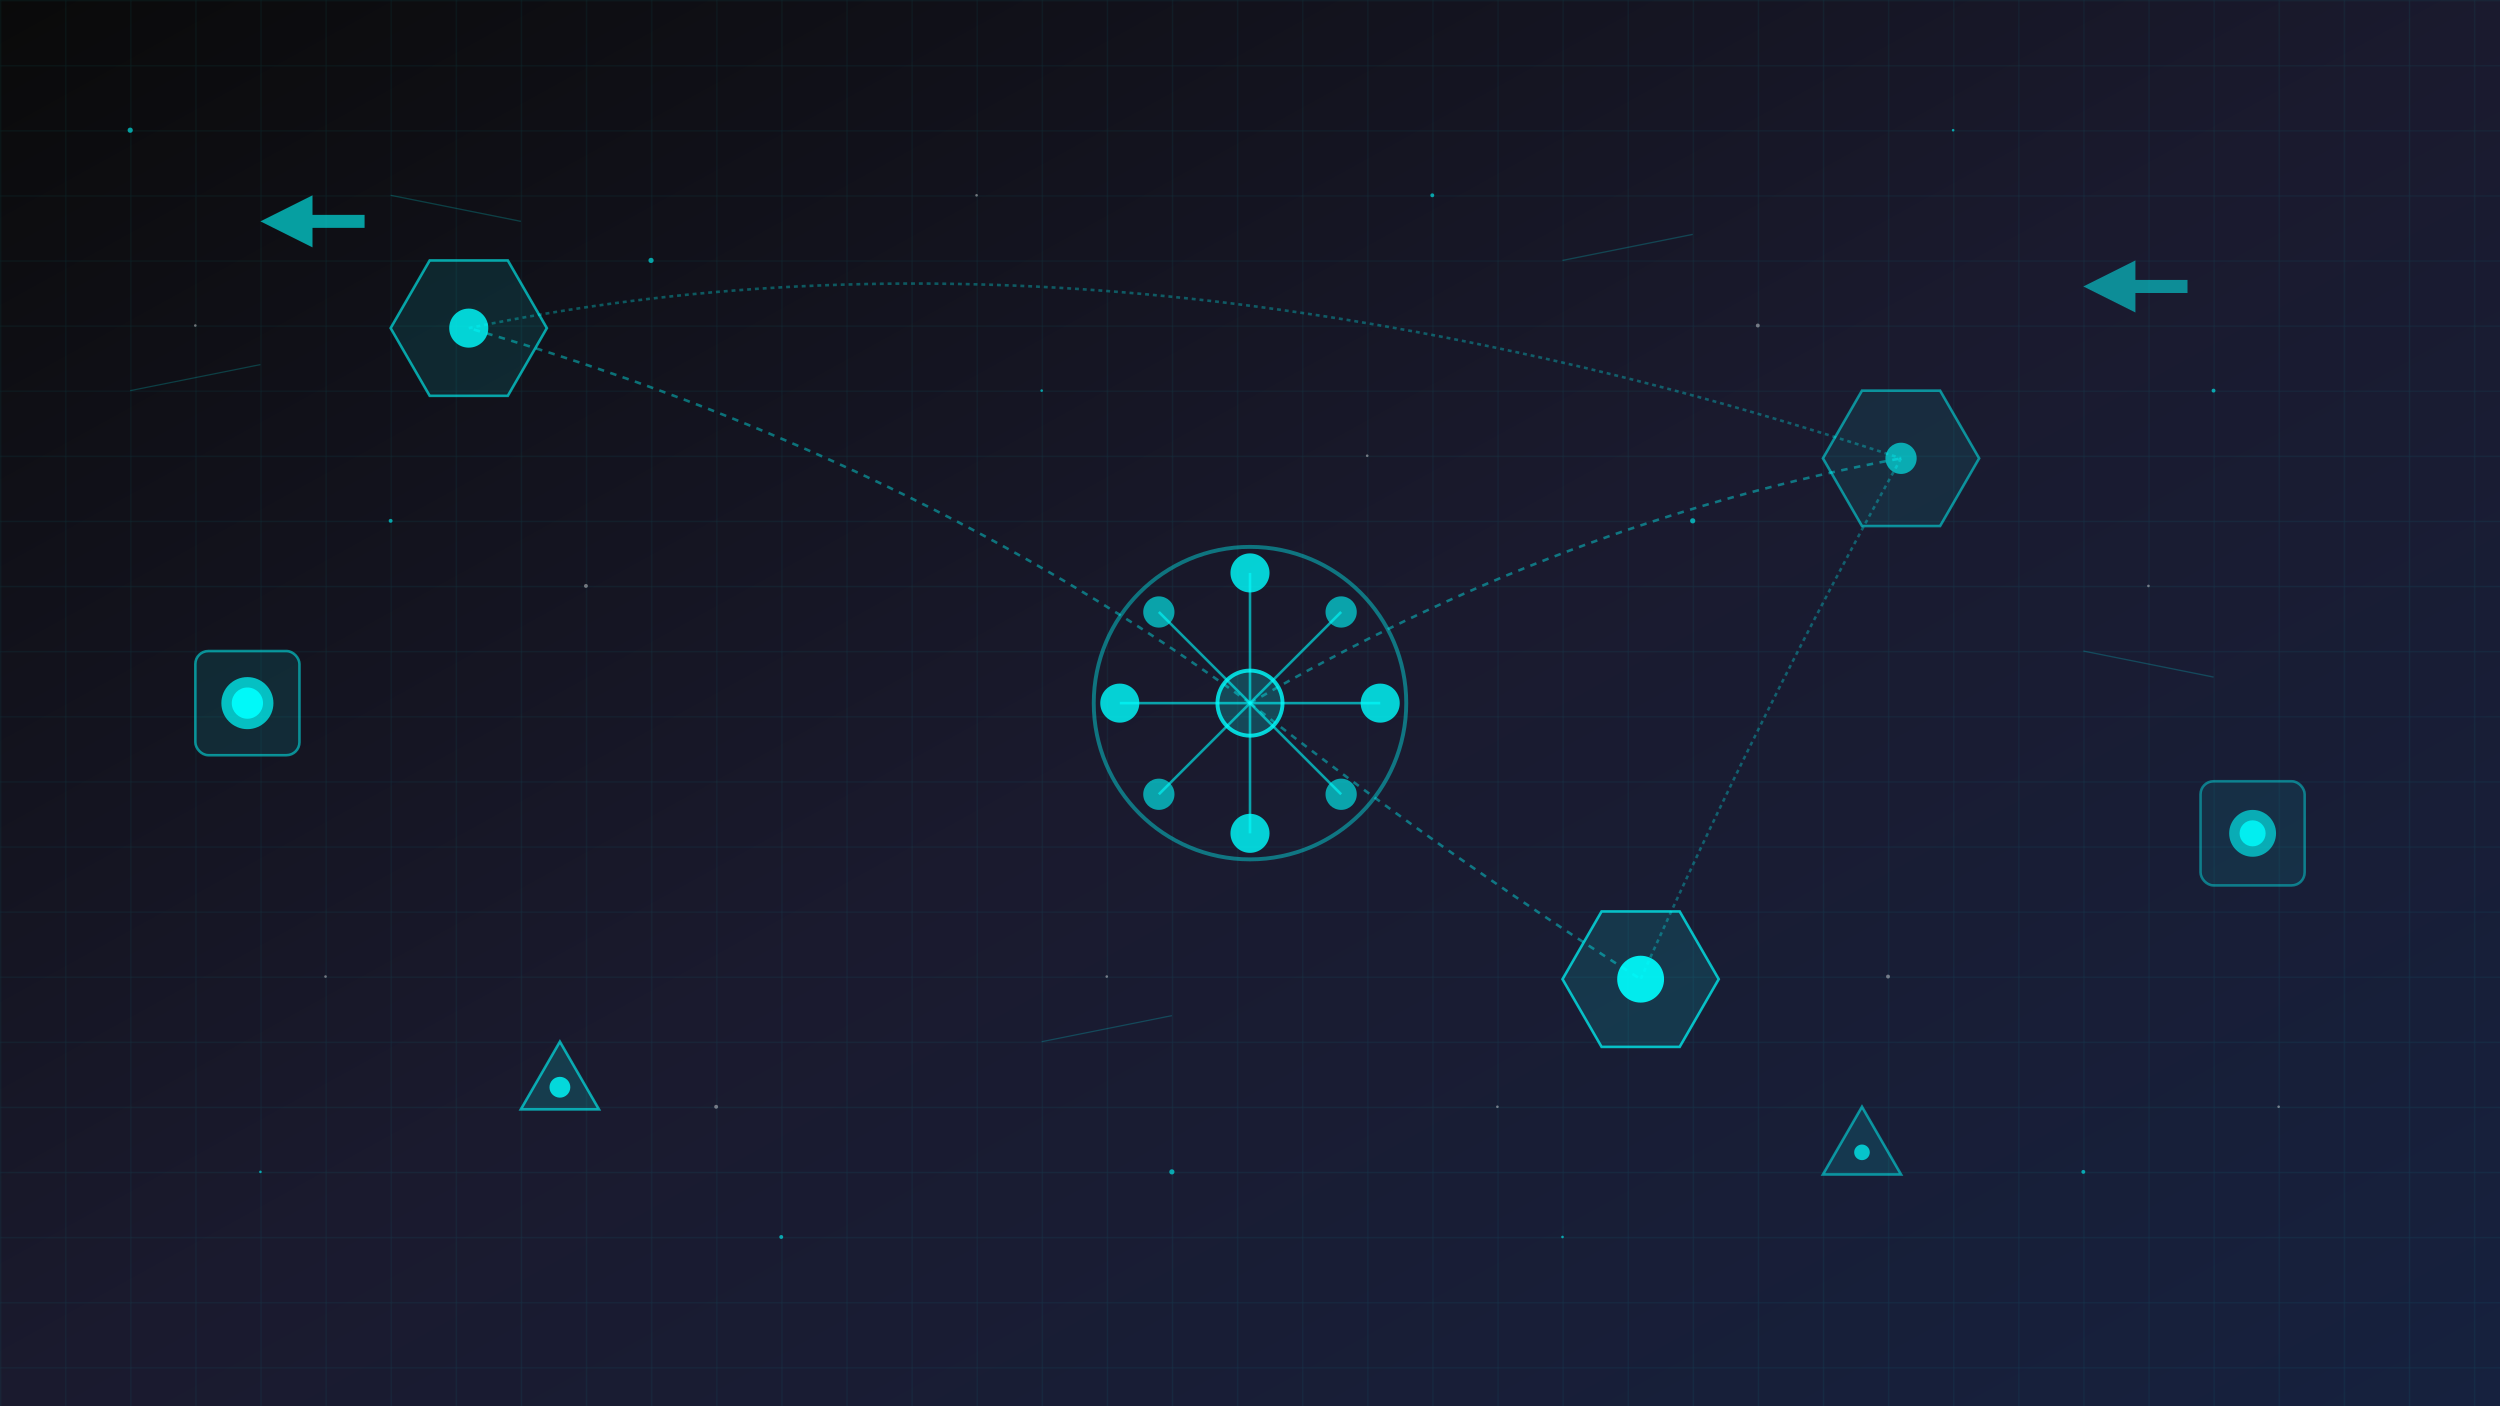 <svg viewBox="0 0 1920 1080" xmlns="http://www.w3.org/2000/svg">
  <!-- Background gradient -->
  <defs>
    <linearGradient id="bgGradient" x1="0%" y1="0%" x2="100%" y2="100%">
      <stop offset="0%" style="stop-color:#0a0a0a;stop-opacity:1" />
      <stop offset="50%" style="stop-color:#1a1a2e;stop-opacity:1" />
      <stop offset="100%" style="stop-color:#16213e;stop-opacity:1" />
    </linearGradient>

    <!-- Grid pattern -->
    <pattern id="grid" width="50" height="50" patternUnits="userSpaceOnUse">
      <path d="M 50 0 L 0 0 0 50" fill="none" stroke="rgba(0,255,255,0.1)" stroke-width="1"/>
    </pattern>

    <!-- Glowing effects -->
    <filter id="glow">
      <feGaussianBlur stdDeviation="3" result="coloredBlur"/>
      <feMerge>
        <feMergeNode in="coloredBlur"/>
        <feMergeNode in="SourceGraphic"/>
      </feMerge>
    </filter>

    <filter id="softGlow">
      <feGaussianBlur stdDeviation="8" result="coloredBlur"/>
      <feMerge>
        <feMergeNode in="coloredBlur"/>
        <feMergeNode in="SourceGraphic"/>
      </feMerge>
    </filter>
  </defs>

  <!-- Background -->
  <rect width="1920" height="1080" fill="url(#bgGradient)"/>

  <!-- Grid overlay with subtle movement -->
  <rect width="1920" height="1080" fill="url(#grid)">
    <animateTransform attributeName="transform" type="translate"
                      values="0,0; 25,25; 0,0" dur="20s" repeatCount="indefinite"/>
  </rect>

  <!-- Container/Pod representations (hexagons) -->
  <g transform="translate(300, 200)">
    <polygon points="30,0 90,0 120,52 90,104 30,104 0,52"
             fill="rgba(0,255,255,0.1)"
             stroke="rgba(0,255,255,0.6)"
             stroke-width="2"
             filter="url(#glow)">
      <animateTransform attributeName="transform" type="translate"
                        values="0,0; 0,-10; 0,0" dur="6s" repeatCount="indefinite"/>
    </polygon>
    <circle cx="60" cy="52" r="15" fill="rgba(0,255,255,0.8)" filter="url(#glow)">
      <animate attributeName="opacity" values="0.8; 1; 0.8" dur="3s" repeatCount="indefinite"/>
    </circle>
  </g>

  <g transform="translate(1400, 300)">
    <polygon points="30,0 90,0 120,52 90,104 30,104 0,52"
             fill="rgba(0,255,255,0.08)"
             stroke="rgba(0,255,255,0.5)"
             stroke-width="2"
             filter="url(#glow)">
      <animateTransform attributeName="transform" type="translate"
                        values="0,0; 0,-8; 0,0" dur="8s" repeatCount="indefinite"/>
    </polygon>
    <circle cx="60" cy="52" r="12" fill="rgba(0,255,255,0.6)" filter="url(#glow)">
      <animate attributeName="opacity" values="0.6; 0.9; 0.6" dur="4s" repeatCount="indefinite"/>
    </circle>
  </g>

  <g transform="translate(1200, 700)">
    <polygon points="30,0 90,0 120,52 90,104 30,104 0,52"
             fill="rgba(0,255,255,0.12)"
             stroke="rgba(0,255,255,0.7)"
             stroke-width="2"
             filter="url(#glow)">
      <animateTransform attributeName="transform" type="translate"
                        values="0,0; 0,-12; 0,0" dur="7s" repeatCount="indefinite"/>
    </polygon>
    <circle cx="60" cy="52" r="18" fill="rgba(0,255,255,0.9)" filter="url(#glow)">
      <animate attributeName="opacity" values="0.9; 1; 0.9" dur="5s" repeatCount="indefinite"/>
    </circle>
  </g>

  <!-- Kubernetes wheel/orchestrator symbol (center) -->
  <g transform="translate(960, 540)">
    <!-- Outer ring -->
    <circle cx="0" cy="0" r="120"
            fill="none"
            stroke="rgba(0,255,255,0.4)"
            stroke-width="3"
            filter="url(#softGlow)">
      <animate attributeName="stroke-opacity" values="0.4; 0.8; 0.4" dur="4s" repeatCount="indefinite"/>
    </circle>

    <!-- Inner spokes with rotation -->
    <g stroke="rgba(0,255,255,0.6)" stroke-width="2" filter="url(#glow)">
      <animateTransform attributeName="transform" type="rotate"
                        values="0; 360" dur="30s" repeatCount="indefinite"/>
      <line x1="-100" y1="0" x2="100" y2="0"/>
      <line x1="0" y1="-100" x2="0" y2="100"/>
      <line x1="-70" y1="-70" x2="70" y2="70"/>
      <line x1="-70" y1="70" x2="70" y2="-70"/>
    </g>

    <!-- Central hub -->
    <circle cx="0" cy="0" r="25"
            fill="rgba(0,255,255,0.2)"
            stroke="rgba(0,255,255,0.8)"
            stroke-width="3"
            filter="url(#glow)">
      <animate attributeName="fill-opacity" values="0.2; 0.4; 0.2" dur="3s" repeatCount="indefinite"/>
    </circle>

    <!-- Nodes around the wheel -->
    <circle cx="100" cy="0" r="15" fill="rgba(0,255,255,0.8)" filter="url(#glow)">
      <animate attributeName="opacity" values="0.8; 1; 0.8" dur="2s" repeatCount="indefinite"/>
    </circle>
    <circle cx="0" cy="100" r="15" fill="rgba(0,255,255,0.8)" filter="url(#glow)">
      <animate attributeName="opacity" values="0.8; 1; 0.8" dur="2s" repeatCount="indefinite" begin="0.5s"/>
    </circle>
    <circle cx="-100" cy="0" r="15" fill="rgba(0,255,255,0.8)" filter="url(#glow)">
      <animate attributeName="opacity" values="0.8; 1; 0.8" dur="2s" repeatCount="indefinite" begin="1s"/>
    </circle>
    <circle cx="0" cy="-100" r="15" fill="rgba(0,255,255,0.8)" filter="url(#glow)">
      <animate attributeName="opacity" values="0.8; 1; 0.8" dur="2s" repeatCount="indefinite" begin="1.5s"/>
    </circle>
    <circle cx="70" cy="70" r="12" fill="rgba(0,255,255,0.6)" filter="url(#glow)">
      <animate attributeName="opacity" values="0.6; 0.9; 0.6" dur="3s" repeatCount="indefinite"/>
    </circle>
    <circle cx="-70" cy="70" r="12" fill="rgba(0,255,255,0.6)" filter="url(#glow)">
      <animate attributeName="opacity" values="0.6; 0.9; 0.6" dur="3s" repeatCount="indefinite" begin="0.8s"/>
    </circle>
    <circle cx="70" cy="-70" r="12" fill="rgba(0,255,255,0.6)" filter="url(#glow)">
      <animate attributeName="opacity" values="0.6; 0.9; 0.6" dur="3s" repeatCount="indefinite" begin="1.6s"/>
    </circle>
    <circle cx="-70" cy="-70" r="12" fill="rgba(0,255,255,0.6)" filter="url(#glow)">
      <animate attributeName="opacity" values="0.6; 0.9; 0.6" dur="3s" repeatCount="indefinite" begin="2.4s"/>
    </circle>
  </g>

  <!-- Service mesh connections -->
  <g stroke="rgba(0,255,255,0.4)" stroke-width="2" fill="none" filter="url(#glow)">
    <!-- From center to containers -->
    <path d="M 960 540 Q 700 350 360 252" stroke-dasharray="5,5">
      <animate attributeName="stroke-dashoffset" values="0; 20" dur="3s" repeatCount="indefinite"/>
      <animate attributeName="stroke-opacity" values="0.4; 0.8; 0.4" dur="4s" repeatCount="indefinite"/>
    </path>
    <path d="M 960 540 Q 1200 400 1460 352" stroke-dasharray="5,5">
      <animate attributeName="stroke-dashoffset" values="0; 20" dur="3s" repeatCount="indefinite" begin="1s"/>
      <animate attributeName="stroke-opacity" values="0.4; 0.8; 0.4" dur="4s" repeatCount="indefinite" begin="1s"/>
    </path>
    <path d="M 960 540 Q 1100 650 1260 752" stroke-dasharray="5,5">
      <animate attributeName="stroke-dashoffset" values="0; 20" dur="3s" repeatCount="indefinite" begin="2s"/>
      <animate attributeName="stroke-opacity" values="0.4; 0.8; 0.4" dur="4s" repeatCount="indefinite" begin="2s"/>
    </path>

    <!-- Between containers -->
    <path d="M 360 252 Q 850 150 1460 352" stroke-dasharray="3,3" stroke="rgba(0,255,255,0.3)">
      <animate attributeName="stroke-dashoffset" values="0; 12" dur="5s" repeatCount="indefinite"/>
    </path>
    <path d="M 1460 352 Q 1350 550 1260 752" stroke-dasharray="3,3" stroke="rgba(0,255,255,0.3)">
      <animate attributeName="stroke-dashoffset" values="0; 12" dur="5s" repeatCount="indefinite" begin="2.5s"/>
    </path>
  </g>

  <!-- Load balancer nodes -->
  <g transform="translate(150, 500)">
    <rect x="0" y="0" width="80" height="80" rx="10"
          fill="rgba(0,255,255,0.1)"
          stroke="rgba(0,255,255,0.5)"
          stroke-width="2"
          filter="url(#glow)"/>
    <circle cx="40" cy="40" r="20" fill="rgba(0,255,255,0.7)" filter="url(#glow)"/>
    <circle cx="40" cy="40" r="12" fill="rgba(0,255,255,0.9)" filter="url(#glow)"/>
  </g>

  <g transform="translate(1690, 600)">
    <rect x="0" y="0" width="80" height="80" rx="10"
          fill="rgba(0,255,255,0.08)"
          stroke="rgba(0,255,255,0.4)"
          stroke-width="2"
          filter="url(#glow)"/>
    <circle cx="40" cy="40" r="18" fill="rgba(0,255,255,0.6)" filter="url(#glow)"/>
    <circle cx="40" cy="40" r="10" fill="rgba(0,255,255,0.8)" filter="url(#glow)"/>
  </g>

  <!-- Data flow indicators -->
  <g transform="translate(200, 150)">
    <polygon points="0,20 40,0 40,15 80,15 80,25 40,25 40,40"
             fill="rgba(0,255,255,0.6)"
             filter="url(#glow)"/>
  </g>

  <g transform="translate(1600, 200)">
    <polygon points="0,20 40,0 40,15 80,15 80,25 40,25 40,40"
             fill="rgba(0,255,255,0.5)"
             filter="url(#glow)"/>
  </g>

  <!-- Scalability indicators (triangular clusters) -->
  <g transform="translate(400, 800)">
    <polygon points="30,0 60,52 0,52"
             fill="rgba(0,255,255,0.15)"
             stroke="rgba(0,255,255,0.6)"
             stroke-width="2"
             filter="url(#glow)"/>
    <circle cx="30" cy="35" r="8" fill="rgba(0,255,255,0.8)" filter="url(#glow)"/>
  </g>

  <g transform="translate(1400, 850)">
    <polygon points="30,0 60,52 0,52"
             fill="rgba(0,255,255,0.12)"
             stroke="rgba(0,255,255,0.5)"
             stroke-width="2"
             filter="url(#glow)"/>
    <circle cx="30" cy="35" r="6" fill="rgba(0,255,255,0.7)" filter="url(#glow)"/>
  </g>

  <!-- Floating particles for tech atmosphere -->
  <g fill="rgba(0,255,255,0.6)" filter="url(#glow)">
    <circle cx="100" cy="100" r="2"/>
    <circle cx="300" cy="400" r="1.5"/>
    <circle cx="500" cy="200" r="2"/>
    <circle cx="800" cy="300" r="1"/>
    <circle cx="1100" cy="150" r="1.5"/>
    <circle cx="1300" cy="400" r="2"/>
    <circle cx="1500" cy="100" r="1"/>
    <circle cx="1700" cy="300" r="1.5"/>
    <circle cx="200" cy="900" r="1"/>
    <circle cx="600" cy="950" r="1.5"/>
    <circle cx="900" cy="900" r="2"/>
    <circle cx="1200" cy="950" r="1"/>
    <circle cx="1600" cy="900" r="1.5"/>
  </g>

  <!-- Additional floating particles (white) -->
  <g fill="rgba(255,255,255,0.4)">
    <circle cx="150" cy="250" r="1"/>
    <circle cx="450" cy="450" r="1.5"/>
    <circle cx="750" cy="150" r="1"/>
    <circle cx="1050" cy="350" r="1"/>
    <circle cx="1350" cy="250" r="1.5"/>
    <circle cx="1650" cy="450" r="1"/>
    <circle cx="250" cy="750" r="1"/>
    <circle cx="550" cy="850" r="1.5"/>
    <circle cx="850" cy="750" r="1"/>
    <circle cx="1150" cy="850" r="1"/>
    <circle cx="1450" cy="750" r="1.5"/>
    <circle cx="1750" cy="850" r="1"/>
  </g>

  <!-- Subtle abstract lines for depth -->
  <g stroke="rgba(0,255,255,0.2)" stroke-width="1" fill="none">
    <line x1="100" y1="300" x2="200" y2="280"/>
    <line x1="1600" y1="500" x2="1700" y2="520"/>
    <line x1="800" y1="800" x2="900" y2="780"/>
    <line x1="300" y1="150" x2="400" y2="170"/>
    <line x1="1200" y1="200" x2="1300" y2="180"/>
  </g>
</svg>